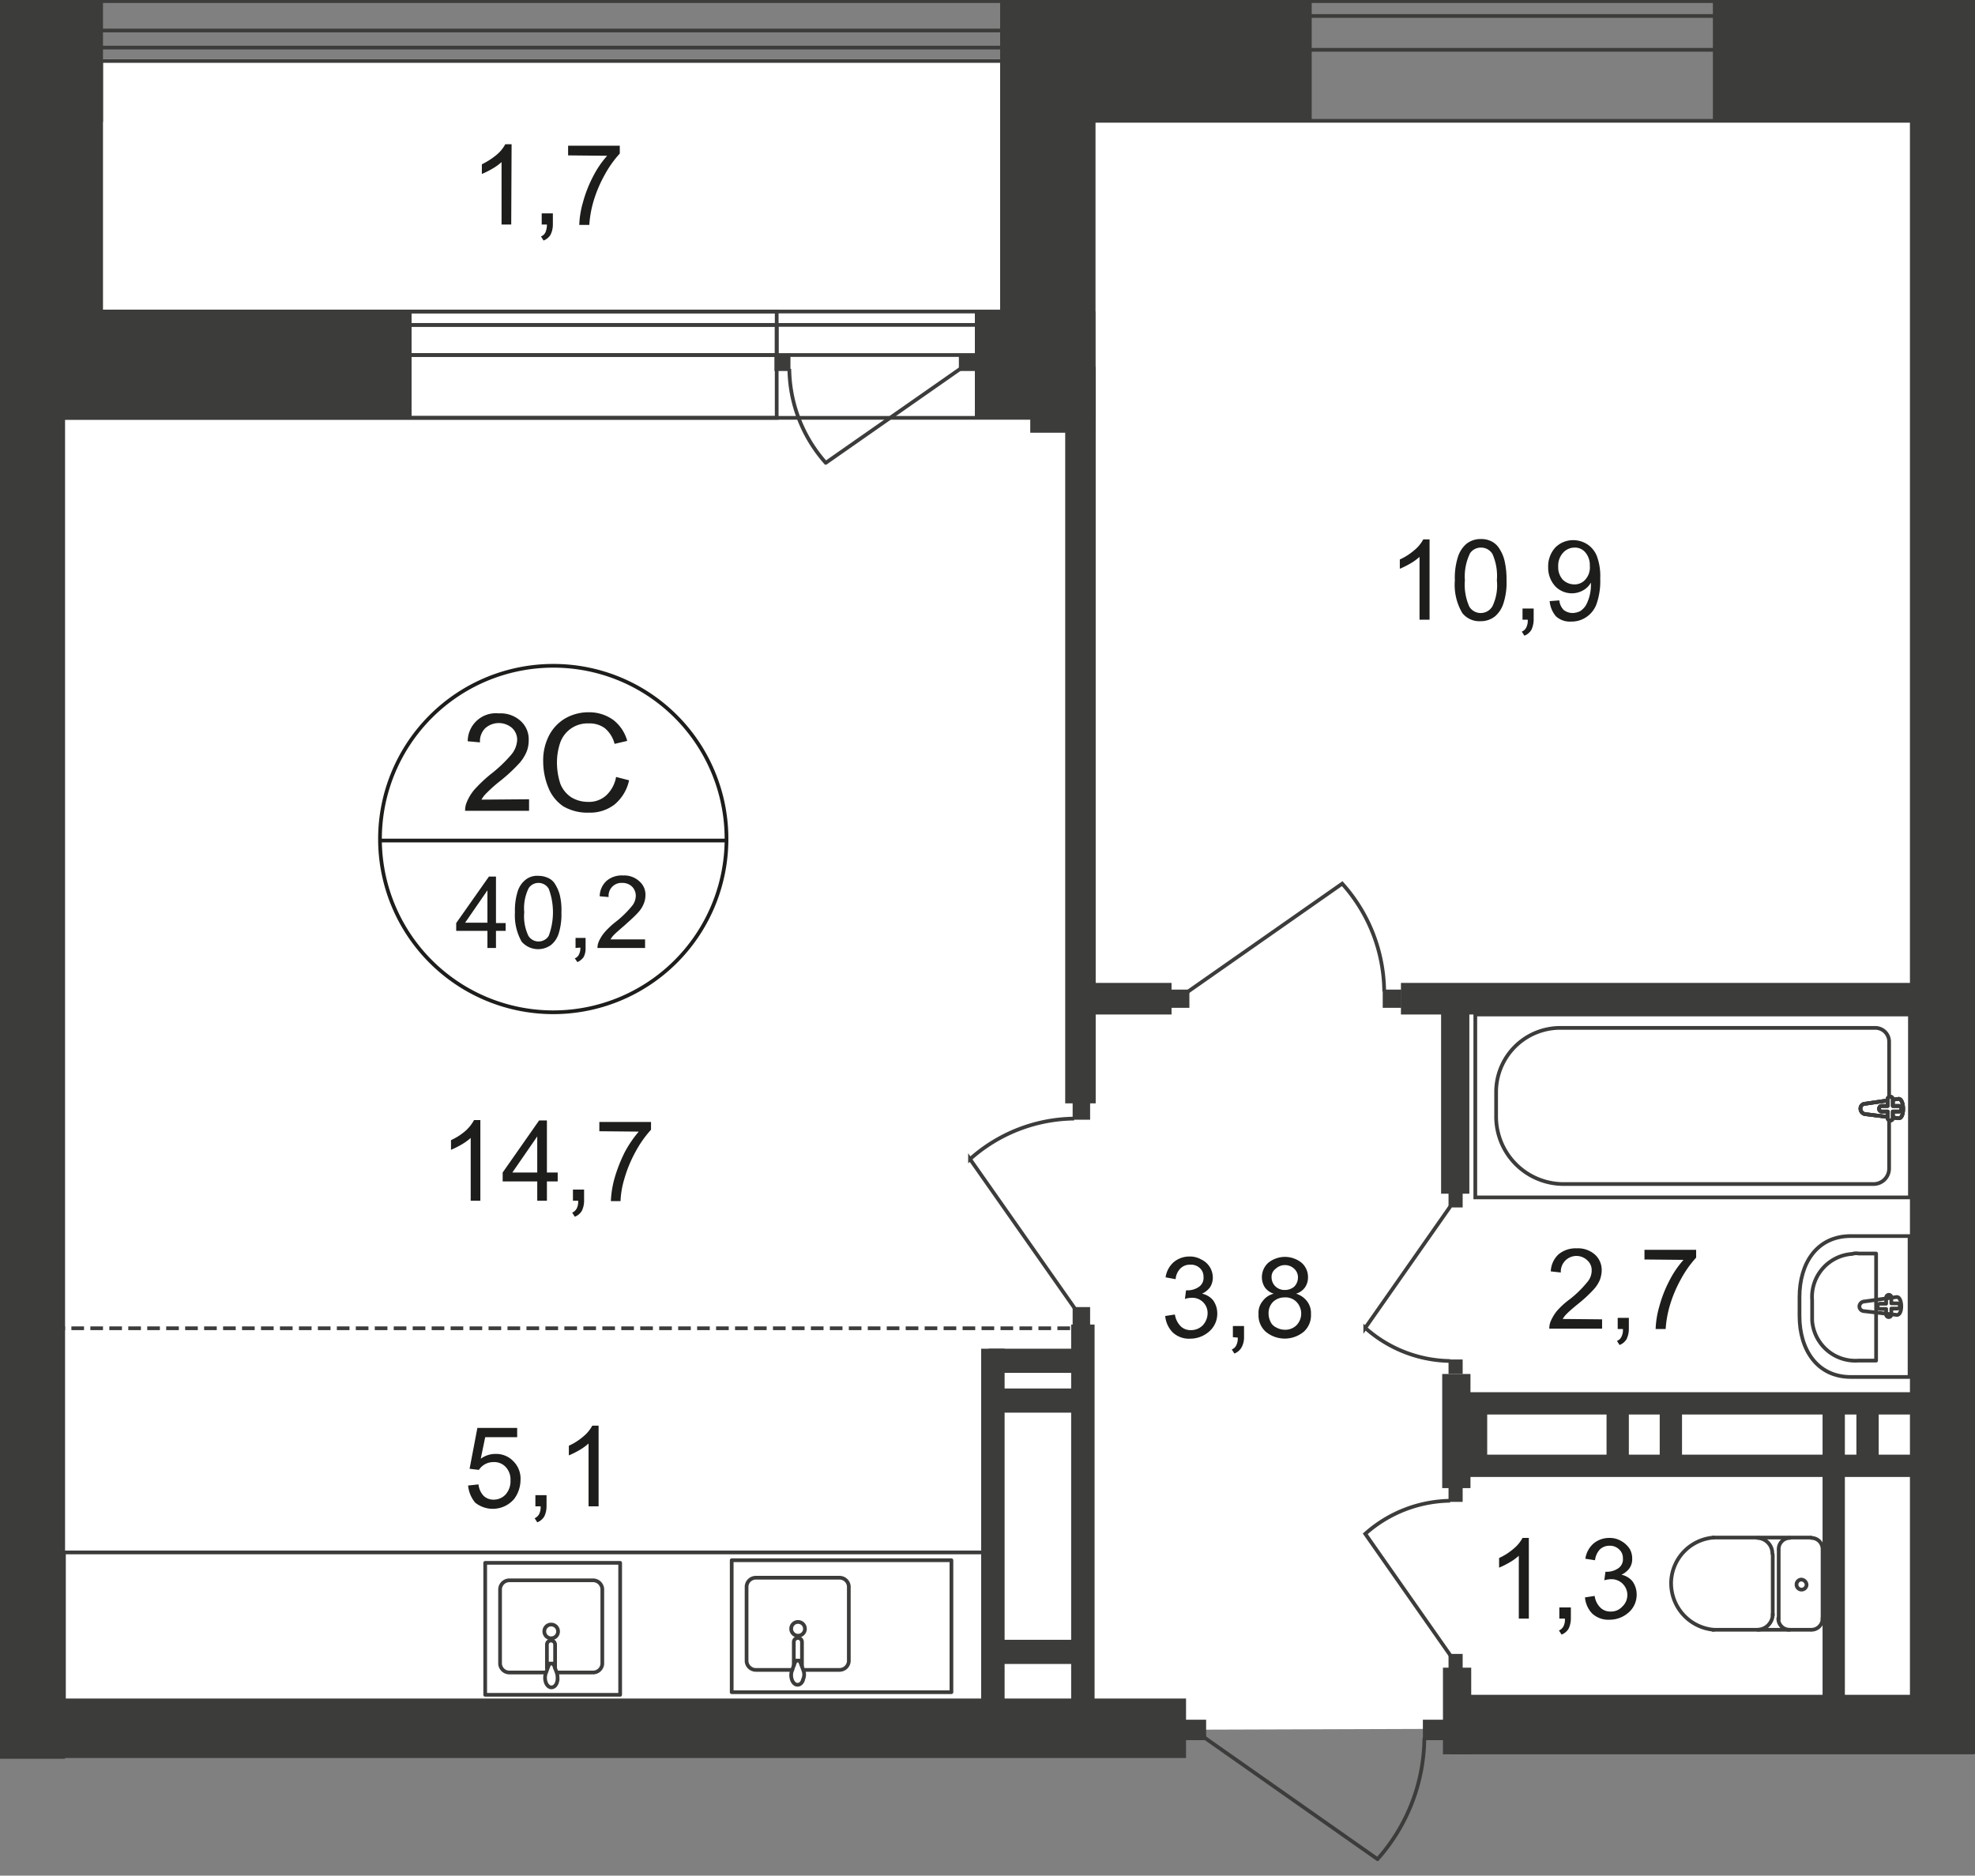 <svg id="Слой_1" data-name="Слой 1" xmlns="http://www.w3.org/2000/svg" xmlns:xlink="http://www.w3.org/1999/xlink" viewBox="0 0 531.2 504.54">
  <rect x="0" y="0" width="531.2" height="504.54" fill="#808080" stroke="none"/>
  <defs>
    <style>
      .cls-1, .cls-10, .cls-11, .cls-7, .cls-8 {
        fill: none;
      }

      .cls-2 {
        clip-path: url(#clip-path);
      }

      .cls-3 {
        clip-path: url(#clip-path-2);
      }

      .cls-4, .cls-5 {
        fill: #fff;
      }

      .cls-4 {
        fill-rule: evenodd;
      }

      .cls-6 {
        fill: #3c3c3b;
      }

      .cls-11, .cls-7, .cls-8 {
        stroke: #3c3c3b;
      }

      .cls-11, .cls-7 {
        stroke-miterlimit: 22.93;
      }

      .cls-8 {
        stroke-linecap: round;
        stroke-linejoin: round;
      }

      .cls-9 {
        fill: #1d1d1b;
      }

      .cls-10 {
        stroke: #1d1d1b;
        stroke-miterlimit: 10;
      }

      .cls-11 {
        stroke-dasharray: 3.4 1.7;
      }
    </style>
    <clipPath id="clip-path">
      <rect class="cls-1" width="531.2" height="504.54"/>
    </clipPath>
    <clipPath id="clip-path-2">
      <rect class="cls-1" x="-483.8" y="-16.9" width="1476.1" height="1080"/>
    </clipPath>
  </defs>
  <g class="cls-2">
    <g class="cls-3">
      <g>
        <polygon class="cls-4" points="14.3 15.9 274.7 15.9 294.6 32.6 521.8 32.4 524.3 464.6 14.2 466.3 14.3 15.9"/>
        <rect class="cls-5" x="525.2" y="32.4" width="233.1" height="422.1"/>
        <polygon class="cls-4" points="-457 16.9 -223.5 16.4 -206.1 32.8 9.1 32 9.6 456.4 -205.4 457 -206.7 597.6 12.4 595.9 9.9 1018 -232.2 1018 -235 1035.7 -451 1036 -457 16.9"/>
        <rect class="cls-6" x="-110.5" y="446.8" width="115.7" height="15.1"/>
        <rect class="cls-6" x="5.2" y="456.9" width="313.8" height="16"/>
        <rect class="cls-6" y="6.9" width="17.5" height="466.2"/>
        <rect class="cls-6" x="277.1" y="7.2" width="17.5" height="109.2"/>
        <rect class="cls-6" x="513.7" y="7.8" width="17.5" height="463.9"/>
        <rect class="cls-6" x="-50.6" width="78.3" height="32.8"/>
        <rect class="cls-6" x="271.5" y="-0.2" width="81.3" height="32.8"/>
        <rect class="cls-6" x="460.7" width="118.9" height="32.8"/>
        <rect class="cls-6" x="-135" y="268.3" width="143.7" height="6.2"/>
        <rect class="cls-6" x="-108.5" y="336" width="118.5" height="6.2"/>
        <rect class="cls-7" x="-52.2" y="342.1" width="51.9" height="105.3"/>
        <polygon class="cls-8" points="527.6 198.4 527.6 18 570.9 18 570.9 198.4 666.7 198.4 666.7 245.2 527.6 245.2 527.6 198.4"/>
        <rect class="cls-6" x="286.5" y="98.7" width="8.2" height="198.1"/>
        <rect class="cls-6" x="376.8" y="264.4" width="141.6" height="8.5"/>
        <rect class="cls-6" x="524" y="268.6" width="146.2" height="7.5"/>
        <rect class="cls-6" x="518.8" y="335.5" width="117.6" height="6"/>
        <rect class="cls-6" x="387.6" y="267.4" width="7.6" height="53.7"/>
        <path class="cls-8" d="M497.8,332.5h15.8v37.9H497.8c-9.1,0-13.8-7.4-13.8-16.4v-5.1C484,339.9,488.6,332.5,497.8,332.5Z"/>
        <path class="cls-8" d="M499.9,337.2h4.7V366h-4.8a11.64,11.64,0,0,1-12.4-10.8v-5.5a11.57,11.57,0,0,1,10.8-12.4A3.34,3.34,0,0,1,499.9,337.2Z"/>
        <path class="cls-8" d="M501.4,350.1l8.7-1.2c1.6-.2,1.8,5,0,4.8l-8.7-1a1.32,1.32,0,0,1-1.3-1.3A1.4,1.4,0,0,1,501.4,350.1Z"/>
        <path class="cls-8" d="M508,348.3h0a.68.68,0,0,1,.7.7v1.6h1.6a.7.7,0,0,1,0,1.4h-1.6v1.6a.7.7,0,0,1-1.4,0v-1.5h-1.6a.7.7,0,0,1,0-1.4h1.6v-1.6A.77.77,0,0,1,508,348.3Z"/>
        <path class="cls-8" d="M149.9,449.9h9.6a2.51,2.51,0,0,0,2.5-2.3V427.4a2.51,2.51,0,0,0-2.5-2.3H137a2.51,2.51,0,0,0-2.5,2.3v20.2a2.51,2.51,0,0,0,2.5,2.3h9.8"/>
        <path class="cls-7" d="M146.4,438.8a1.85,1.85,0,1,0,1.9-1.8h0A1.82,1.82,0,0,0,146.4,438.8Z"/>
        <path class="cls-7" d="M147.1,449v-6.6a1.1,1.1,0,0,1,2.2,0V449"/>
        <path class="cls-7" d="M149.8,450.1l-.7-1.9-.3-.7h-1l-.3.7-.7,1.9a3.76,3.76,0,0,0-.1,2.1c.2.9.8,1.7,1.6,1.7s1.4-.7,1.6-1.7A5,5,0,0,0,149.8,450.1Z"/>
        <rect class="cls-8" x="130.5" y="420.4" width="36.3" height="35.5"/>
        <rect class="cls-8" x="17.2" y="417.6" width="248.8" height="43.4"/>
        <rect class="cls-6" x="288.1" y="356.3" width="6.3" height="107.5"/>
        <rect class="cls-6" x="265.9" y="441.1" width="26.2" height="6.5"/>
        <rect class="cls-6" x="371.9" y="266.2" width="5" height="4.9"/>
        <path class="cls-7" d="M319.3,266.9,361,237.7a43.93,43.93,0,0,1,11.3,29"/>
        <rect class="cls-6" x="314.9" y="266.2" width="5" height="4.9"/>
        <rect class="cls-8" x="-34.9" y="114" width="34.7" height="42.1"/>
        <path class="cls-8" d="M4.7,12H-38.6V196.5h-95.6v44.1H4.7Z"/>
        <rect class="cls-6" x="-131.1" y="240.5" width="142.2" height="5.6"/>
        <rect class="cls-6" x="390.1" y="455.9" width="141" height="16"/>
        <rect class="cls-6" x="520.7" y="446.6" width="119.9" height="16"/>
        <rect class="cls-6" x="289.8" y="264.4" width="25.3" height="8.5"/>
        <rect class="cls-6" x="269" y="-0.2" width="25.6" height="112.4"/>
        <rect class="cls-6" x="13.3" y="83.8" width="97.4" height="28.9"/>
        <rect class="cls-6" x="208.3" y="95.6" width="4.3" height="4.2"/>
        <path class="cls-7" d="M258.3,99.2l-36.2,25.3a38.66,38.66,0,0,1-9.8-25.3"/>
        <rect class="cls-6" x="257.9" y="95.6" width="4.3" height="4.2"/>
        <rect class="cls-6" x="262.2" y="83.8" width="32.4" height="28.9"/>
        <rect class="cls-6" x="13.3" y="16.6" width="14.4" height="96.1"/>
        <rect class="cls-7" x="10.3" y="83.8" width="280.3" height="28.6"/>
        <rect class="cls-7" x="10.3" y="87.4" width="280.3" height="8.1"/>
        <rect class="cls-6" x="265.9" y="373.5" width="26.2" height="6.5"/>
        <rect class="cls-6" x="265.9" y="362.8" width="26.2" height="6.5"/>
        <rect class="cls-6" x="263.9" y="362.8" width="6.3" height="101"/>
        <rect class="cls-6" x="387.9" y="369.6" width="7.6" height="30.7"/>
        <rect class="cls-6" x="388.1" y="448.6" width="7.6" height="23.3"/>
        <g>
          <path class="cls-9" d="M384.5,166.7h-2.7V149.8a14.37,14.37,0,0,1-2.5,1.8,24.37,24.37,0,0,1-2.8,1.4v-2.5a16.17,16.17,0,0,0,3.9-2.5,9.55,9.55,0,0,0,2.4-2.9h1.7Z"/>
          <path class="cls-9" d="M391.3,156.1a18.56,18.56,0,0,1,.8-6.2,7.71,7.71,0,0,1,2.3-3.6,6.12,6.12,0,0,1,3.9-1.3,6,6,0,0,1,3,.7,5.3,5.3,0,0,1,2.1,2.1,9.82,9.82,0,0,1,1.3,3.2,22.06,22.06,0,0,1,.5,5.1,18,18,0,0,1-.8,6.1,7.71,7.71,0,0,1-2.3,3.6,6.12,6.12,0,0,1-3.9,1.3,5.83,5.83,0,0,1-4.9-2.2A14.9,14.9,0,0,1,391.3,156.1Zm2.7,0a14.43,14.43,0,0,0,1.2,7.1,3.56,3.56,0,0,0,3.1,1.7,3.65,3.65,0,0,0,3.1-1.8,13,13,0,0,0,1.2-7,14.43,14.43,0,0,0-1.2-7.1,3.56,3.56,0,0,0-3.1-1.7,3.5,3.5,0,0,0-2.9,1.5,14.26,14.26,0,0,0-1.4,7.3Z"/>
          <path class="cls-9" d="M409.5,166.7v-3h3v3a6.6,6.6,0,0,1-.6,2.7A3.75,3.75,0,0,1,410,171l-.7-1.1a2.16,2.16,0,0,0,1.2-1.1,4,4,0,0,0,.4-2.1Z"/>
          <path class="cls-9" d="M416.8,161.7l2.6-.2a4.2,4.2,0,0,0,1.2,2.6,4,4,0,0,0,2.3.8,5,5,0,0,0,2.1-.5,5.36,5.36,0,0,0,1.5-1.5,10.89,10.89,0,0,0,1-2.5,11.7,11.7,0,0,0,.4-3.2v-.5a5.3,5.3,0,0,1-2.1,2.1,6.11,6.11,0,0,1-3,.8,6.19,6.19,0,0,1-4.5-1.9,7.35,7.35,0,0,1-1.9-5.1,7.54,7.54,0,0,1,1.9-5.3,6.73,6.73,0,0,1,4.8-2,7,7,0,0,1,3.8,1.1,6.76,6.76,0,0,1,2.6,3.2,15.37,15.37,0,0,1,.9,6,18.8,18.8,0,0,1-.9,6.6,7.18,7.18,0,0,1-2.7,3.7,7,7,0,0,1-4.2,1.3,5.57,5.57,0,0,1-4.1-1.4A7.23,7.23,0,0,1,416.8,161.7Zm10.8-9.5a5.24,5.24,0,0,0-1.2-3.6,3.6,3.6,0,0,0-2.9-1.3,4.1,4.1,0,0,0-3.1,1.4,5.11,5.11,0,0,0-1.3,3.7,5,5,0,0,0,1.2,3.5,4.39,4.39,0,0,0,3.1,1.3,3.8,3.8,0,0,0,3-1.3A4.89,4.89,0,0,0,427.6,152.2Z"/>
        </g>
        <g>
          <path class="cls-9" d="M313.4,354l2.6-.4a5.75,5.75,0,0,0,1.6,3.2,3.78,3.78,0,0,0,2.7,1,4.38,4.38,0,0,0,3.2-1.3,4.82,4.82,0,0,0,1.3-3.2,4.1,4.1,0,0,0-4.2-4.2,6.28,6.28,0,0,0-1.9.3l.3-2.3h.4a5.29,5.29,0,0,0,3-.9,2.89,2.89,0,0,0,1.3-2.7,3.1,3.1,0,0,0-1-2.4,3.46,3.46,0,0,0-2.6-.9,3.54,3.54,0,0,0-2.6,1,4.56,4.56,0,0,0-1.3,2.9l-2.7-.5a6.67,6.67,0,0,1,2.2-4.1,6.55,6.55,0,0,1,4.2-1.5,6.09,6.09,0,0,1,3.2.8,5.37,5.37,0,0,1,3.1,4.8,4.84,4.84,0,0,1-.7,2.6,5.48,5.48,0,0,1-2.2,1.8,5.21,5.21,0,0,1,3,1.8,6.06,6.06,0,0,1,1.1,3.5,6.29,6.29,0,0,1-2.1,4.8,7.69,7.69,0,0,1-5.2,2,6.38,6.38,0,0,1-4.7-1.7A7.18,7.18,0,0,1,313.4,354Z"/>
          <path class="cls-9" d="M331.6,359.7v-3h3v3a5.55,5.55,0,0,1-.7,2.8,3.75,3.75,0,0,1-1.9,1.6l-.7-1.1a2.16,2.16,0,0,0,1.2-1.1,4,4,0,0,0,.4-2.1Z"/>
          <path class="cls-9" d="M342.6,348a4.63,4.63,0,0,1-2.4-1.7,5,5,0,0,1-.8-2.7,5.22,5.22,0,0,1,1.7-3.9,7.13,7.13,0,0,1,9,0,5.09,5.09,0,0,1,1.7,4,4.7,4.7,0,0,1-.8,2.6,4.63,4.63,0,0,1-2.4,1.7,5.89,5.89,0,0,1,3,2.1,5.24,5.24,0,0,1,1,3.4,5.91,5.91,0,0,1-1.9,4.7,8,8,0,0,1-10.3,0,5.91,5.91,0,0,1-1.9-4.7,4.91,4.91,0,0,1,1.1-3.5A5.2,5.2,0,0,1,342.6,348Zm-1.4,5.4a5,5,0,0,0,.5,2.1,3.12,3.12,0,0,0,1.6,1.6,4.65,4.65,0,0,0,2.3.6,4.3,4.3,0,0,0,3.1-1.2,4.53,4.53,0,0,0,0-6.3,4.14,4.14,0,0,0-3.2-1.2,4.47,4.47,0,0,0-3.1,1.2A4.28,4.28,0,0,0,341.2,353.4Zm.8-9.9a3.47,3.47,0,0,0,1,2.5,3.54,3.54,0,0,0,2.6,1,3.84,3.84,0,0,0,2.5-.9,3.49,3.49,0,0,0,1-2.4,3.1,3.1,0,0,0-1-2.4,3.63,3.63,0,0,0-5,0,2.66,2.66,0,0,0-1.1,2.2Z"/>
        </g>
        <g>
          <path class="cls-9" d="M430.9,354.9v2.5H416.7a5.23,5.23,0,0,1,.3-1.8,12.23,12.23,0,0,1,1.7-2.9,21.1,21.1,0,0,1,3.5-3.2,29.17,29.17,0,0,0,4.7-4.6,4.72,4.72,0,0,0,1.2-3.2,3.47,3.47,0,0,0-1.1-2.6,4.21,4.21,0,0,0-7.2,3.2l-2.7-.3a6.61,6.61,0,0,1,2.1-4.6,7.24,7.24,0,0,1,4.9-1.6,6.85,6.85,0,0,1,4.9,1.7,5.6,5.6,0,0,1,1.8,4.2,8,8,0,0,1-.5,2.6,9,9,0,0,1-1.7,2.6,36.91,36.91,0,0,1-4.1,3.8c-1.6,1.3-2.6,2.2-3.1,2.7a7.55,7.55,0,0,0-1.1,1.4Z"/>
          <path class="cls-9" d="M435.1,357.5v-3h3v3a6.26,6.26,0,0,1-.6,2.7,3.75,3.75,0,0,1-1.9,1.6l-.7-1.1a2.16,2.16,0,0,0,1.2-1.1,4,4,0,0,0,.4-2.1Z"/>
          <path class="cls-9" d="M442.3,338.8v-2.6h13.9v2.1a29,29,0,0,0-4.1,5.8,34.91,34.91,0,0,0-3.1,7.5,29.11,29.11,0,0,0-1,5.9h-2.7a25.09,25.09,0,0,1,1-6.1,34.08,34.08,0,0,1,2.7-6.9,26.33,26.33,0,0,1,3.8-5.6Z"/>
        </g>
        <g>
          <path class="cls-9" d="M411.2,435.4h-2.7V418.5a14.37,14.37,0,0,1-2.5,1.8,24.37,24.37,0,0,1-2.8,1.4v-2.6a16.17,16.17,0,0,0,3.9-2.5,9.55,9.55,0,0,0,2.4-2.9h1.7Z"/>
          <path class="cls-9" d="M419.4,435.4v-3h3.1v3a6.26,6.26,0,0,1-.6,2.7,3.75,3.75,0,0,1-1.9,1.6l-.7-1.1a2.54,2.54,0,0,0,1.2-1.1,4,4,0,0,0,.4-2.1Z"/>
          <path class="cls-9" d="M426.3,429.7l2.6-.4a5.45,5.45,0,0,0,1.6,3.2,3.78,3.78,0,0,0,2.7,1,4,4,0,0,0,3.1-1.3,4.25,4.25,0,0,0-2.9-7.4,6.28,6.28,0,0,0-1.9.3l.3-2.3h.4a5.29,5.29,0,0,0,3-.9,2.89,2.89,0,0,0,1.3-2.7,3.1,3.1,0,0,0-1-2.4,3.54,3.54,0,0,0-2.6-1,3.7,3.7,0,0,0-2.6,1,5.15,5.15,0,0,0-1.3,2.9l-2.6-.4a6.67,6.67,0,0,1,2.2-4.1,6.55,6.55,0,0,1,4.2-1.5,6.09,6.09,0,0,1,3.2.8,6.59,6.59,0,0,1,2.3,2.1,5.19,5.19,0,0,1,.7,2.7,4.3,4.3,0,0,1-.7,2.5,5.48,5.48,0,0,1-2.2,1.8,5.21,5.21,0,0,1,3,1.8,6.06,6.06,0,0,1,1.1,3.5,6.29,6.29,0,0,1-2.1,4.8,7.69,7.69,0,0,1-5.2,2,6.38,6.38,0,0,1-4.7-1.7A7.11,7.11,0,0,1,426.3,429.7Z"/>
        </g>
        <rect class="cls-6" x="490.2" y="374.8" width="6" height="88.3"/>
        <path class="cls-8" d="M487.2,413.7a3,3,0,0,1,3,3.1h0"/>
        <line class="cls-8" x1="487.1" y1="413.6" x2="460.8" y2="413.6"/>
        <path class="cls-8" d="M460.9,438.4A12.57,12.57,0,0,1,449.5,425a12.42,12.42,0,0,1,11.4-11.4"/>
        <line class="cls-8" x1="460.7" y1="438.4" x2="486.9" y2="438.4"/>
        <path class="cls-8" d="M490.2,435.3a3,3,0,0,1-3,3.1"/>
        <line class="cls-8" x1="490.2" y1="435.6" x2="490.2" y2="417.1"/>
        <path class="cls-8" d="M485.9,426.3a1.35,1.35,0,0,1-2.7-.1,1.32,1.32,0,0,1,1.3-1.3A1.5,1.5,0,0,1,485.9,426.3Z"/>
        <path class="cls-8" d="M481.3,438.4a3,3,0,0,1-3-3.1"/>
        <line class="cls-8" x1="478.4" y1="435.6" x2="478.4" y2="417.1"/>
        <path class="cls-8" d="M478.4,416.8a3,3,0,0,1,3-3.1"/>
        <path class="cls-8" d="M472.7,413.7a4.18,4.18,0,0,1,4,4.2"/>
        <line class="cls-8" x1="476.8" y1="418.2" x2="476.8" y2="434.5"/>
        <path class="cls-8" d="M476.8,434.2a4.19,4.19,0,0,1-4,4.2"/>
        <rect class="cls-7" x="396.8" y="272.9" width="116.9" height="49.2"/>
        <path class="cls-7" d="M420.2,318.5h83.9a4.18,4.18,0,0,0,4-4.2v-34a3.71,3.71,0,0,0-3.7-3.8H419.3A17.27,17.27,0,0,0,402.4,294v6.1A18.16,18.16,0,0,0,420.2,318.5Z"/>
        <path class="cls-5" d="M501.7,296.9l8.9-1.3c1.6-.2,1.8,5.4,0,5.2l-8.9-1.1a1.49,1.49,0,0,1-1.3-1.4A1.29,1.29,0,0,1,501.7,296.9Z"/>
        <path class="cls-7" d="M501.7,296.9l8.9-1.3c1.6-.2,1.8,5.4,0,5.2l-8.9-1.1a1.49,1.49,0,0,1-1.3-1.4A1.29,1.29,0,0,1,501.7,296.9Z"/>
        <path class="cls-7" d="M501.7,296.9l8.9-1.3c1.6-.2,1.8,5.4,0,5.2l-8.9-1.1a1.49,1.49,0,0,1-1.3-1.4A1.29,1.29,0,0,1,501.7,296.9Z"/>
        <path class="cls-8" d="M501.7,296.9l8.9-1.3c1.6-.2,1.8,5.4,0,5.2l-8.9-1.1a1.49,1.49,0,0,1-1.3-1.4A1.29,1.29,0,0,1,501.7,296.9Z"/>
        <path class="cls-5" d="M508.4,295h0a.77.77,0,0,1,.7.8h0v1.7h1.7a.78.78,0,0,1,.6.9c-.1.3-.3.6-.6.6h-1.7v1.7a.68.68,0,0,1-.7.7h0a.68.68,0,0,1-.7-.7V299H506a.78.78,0,0,1-.6-.9c.1-.3.3-.6.6-.6h1.7v-1.7a.71.71,0,0,1,.7-.8Z"/>
        <path class="cls-8" d="M508.4,295h0a.77.77,0,0,1,.7.8h0v1.7h1.7a.78.78,0,0,1,.6.9c-.1.3-.3.6-.6.6h-1.7v1.7a.68.68,0,0,1-.7.7h0a.68.68,0,0,1-.7-.7V299H506a.78.78,0,0,1-.6-.9c.1-.3.3-.6.6-.6h1.7v-1.7a.71.71,0,0,1,.7-.8Z"/>
        <path class="cls-8" d="M508.4,295h0a.77.77,0,0,1,.7.8h0v1.7h1.7a.78.78,0,0,1,.6.9c-.1.3-.3.6-.6.6h-1.7v1.7a.68.68,0,0,1-.7.7h0a.68.68,0,0,1-.7-.7V299H506a.78.78,0,0,1-.6-.9c.1-.3.3-.6.6-.6h1.7v-1.7a.71.71,0,0,1,.7-.8Z"/>
        <path class="cls-8" d="M508.4,295h0a.77.77,0,0,1,.7.8h0v1.7h1.7a.78.78,0,0,1,.6.9c-.1.3-.3.6-.6.6h-1.7v1.7a.68.68,0,0,1-.7.7h0a.68.68,0,0,1-.7-.7V299H506a.78.78,0,0,1-.6-.9c.1-.3.3-.6.6-.6h1.7v-1.7a.71.71,0,0,1,.7-.8Z"/>
        <rect class="cls-6" x="392.4" y="374.5" width="127.1" height="6"/>
        <rect class="cls-6" x="388.3" y="391.3" width="127.1" height="6"/>
        <rect class="cls-6" x="432.1" y="376.7" width="6" height="19.8"/>
        <rect class="cls-6" x="446.4" y="376.4" width="6" height="19.8"/>
        <rect class="cls-6" x="499.3" y="377.3" width="6" height="19.8"/>
        <rect class="cls-6" x="394" y="376" width="6" height="19.8"/>
        <g>
          <path class="cls-9" d="M137.5,60.4h-2.6V43.6a14.37,14.37,0,0,1-2.5,1.8,24.37,24.37,0,0,1-2.8,1.4V44.2a19.91,19.91,0,0,0,3.9-2.5,9.55,9.55,0,0,0,2.4-2.9h1.7Z"/>
          <path class="cls-9" d="M145.7,60.4v-3h3v3a6.26,6.26,0,0,1-.6,2.7,3.75,3.75,0,0,1-1.9,1.6l-.7-1.1a2.16,2.16,0,0,0,1.2-1.1,5.22,5.22,0,0,0,.4-2.1Z"/>
          <path class="cls-9" d="M152.8,41.8V39.2h13.9v2.1a29,29,0,0,0-4.1,5.8,34.91,34.91,0,0,0-3.1,7.5,29.11,29.11,0,0,0-1,5.9h-2.7a25.09,25.09,0,0,1,1-6.1,34.08,34.08,0,0,1,2.7-6.9,26.33,26.33,0,0,1,3.8-5.6Z"/>
        </g>
        <path class="cls-10" d="M195.4,226.1a46.6,46.6,0,1,1-46.5-47,46.52,46.52,0,0,1,46.5,47Z"/>
        <line class="cls-10" x1="101.8" y1="226.1" x2="195.8" y2="226.1"/>
        <g>
          <path class="cls-9" d="M142.3,215v3.1H125.1a5.38,5.38,0,0,1,.4-2.2,12.54,12.54,0,0,1,2.1-3.5,39.71,39.71,0,0,1,4.2-4,37.77,37.77,0,0,0,5.8-5.5,6.7,6.7,0,0,0,1.5-3.9,4.31,4.31,0,0,0-1.4-3.2,5.48,5.48,0,0,0-7.2.1,4.89,4.89,0,0,0-1.4,3.8l-3.3-.3a7.57,7.57,0,0,1,8.4-7.5,8,8,0,0,1,5.9,2.1,6.65,6.65,0,0,1,2.1,5.2,8.15,8.15,0,0,1-.6,3.1,11.08,11.08,0,0,1-2.1,3.2,44,44,0,0,1-5,4.6,38,38,0,0,0-3.7,3.3,7,7,0,0,0-1.3,1.7Z"/>
          <path class="cls-9" d="M165.7,209l3.5.9a11.6,11.6,0,0,1-3.9,6.5,10.74,10.74,0,0,1-6.9,2.2,12.87,12.87,0,0,1-6.9-1.7,10.91,10.91,0,0,1-4-5,18.6,18.6,0,0,1-1.4-7,14.51,14.51,0,0,1,1.6-7.1,11.45,11.45,0,0,1,4.4-4.6,12.57,12.57,0,0,1,6.3-1.6,11,11,0,0,1,6.6,2.1,10.68,10.68,0,0,1,3.7,5.6l-3.4.8a8.1,8.1,0,0,0-2.6-4.2,6.82,6.82,0,0,0-4.3-1.3,7.77,7.77,0,0,0-7.8,5.4,16.87,16.87,0,0,0-.8,5,18.53,18.53,0,0,0,.9,5.8,7.76,7.76,0,0,0,3,3.7,8.56,8.56,0,0,0,4.4,1.2A6.85,6.85,0,0,0,163,214,8.83,8.83,0,0,0,165.7,209Z"/>
        </g>
        <g>
          <path class="cls-9" d="M131.1,255v-4.6h-8.4v-2.1l8.8-12.5h1.9v12.5H136v2.1h-2.6V255Zm0-6.8v-8.7l-6,8.7Z"/>
          <path class="cls-9" d="M138.5,245.4a17,17,0,0,1,.7-5.5,6.44,6.44,0,0,1,2.1-3.2,4.91,4.91,0,0,1,3.5-1.1,6.26,6.26,0,0,1,2.7.6,4.14,4.14,0,0,1,1.9,1.8,10.47,10.47,0,0,1,1.2,2.9,17.53,17.53,0,0,1,.4,4.6,17,17,0,0,1-.7,5.5,6.44,6.44,0,0,1-2.1,3.2,5.88,5.88,0,0,1-7.9-.9A14.4,14.4,0,0,1,138.5,245.4Zm2.5,0a12.22,12.22,0,0,0,1.1,6.3,3.21,3.21,0,0,0,4.4,1.1,2.89,2.89,0,0,0,1.1-1.1,18.2,18.2,0,0,0,0-12.6,3.19,3.19,0,0,0-2.8-1.6,3.14,3.14,0,0,0-2.6,1.4A12.2,12.2,0,0,0,141,245.4Z"/>
          <path class="cls-9" d="M154.8,255v-2.7h2.7V255a4.94,4.94,0,0,1-.5,2.4,3.91,3.91,0,0,1-1.7,1.4l-.7-1a2.13,2.13,0,0,0,1.1-1,4.06,4.06,0,0,0,.4-1.9Z"/>
          <path class="cls-9" d="M173.5,252.7V255H160.7a4.15,4.15,0,0,1,.3-1.6,10.14,10.14,0,0,1,1.6-2.6,21.3,21.3,0,0,1,3.1-2.9,27.15,27.15,0,0,0,4.2-4.1,4.36,4.36,0,0,0,1.1-2.9,3.49,3.49,0,0,0-1-2.4,3.7,3.7,0,0,0-2.6-1,3.46,3.46,0,0,0-3.7,3.8l-2.4-.2a5.69,5.69,0,0,1,1.9-4.2,6.3,6.3,0,0,1,4.4-1.4,6,6,0,0,1,4.4,1.6,4.73,4.73,0,0,1,1.6,3.8,5.93,5.93,0,0,1-.5,2.3,7.76,7.76,0,0,1-1.6,2.4c-1.1,1.2-2.4,2.3-3.6,3.4q-2.1,1.8-2.7,2.4a6.42,6.42,0,0,0-1,1.3Z"/>
        </g>
        <g>
          <path class="cls-9" d="M129.2,323h-2.6V306.1a14.37,14.37,0,0,1-2.5,1.8,24.37,24.37,0,0,1-2.8,1.4v-2.6a16.17,16.17,0,0,0,3.9-2.5,10.91,10.91,0,0,0,2.3-2.9h1.7Z"/>
          <path class="cls-9" d="M144.5,323v-5.2h-9.3v-2.4l9.8-14h2.1v14H150v2.4h-2.9V323Zm0-7.6v-9.7l-6.7,9.7Z"/>
          <path class="cls-9" d="M154.1,323v-3h3v3a6.26,6.26,0,0,1-.6,2.7,3.75,3.75,0,0,1-1.9,1.6l-.7-1.1a2.54,2.54,0,0,0,1.2-1.1,4,4,0,0,0,.4-2.1Z"/>
          <path class="cls-9" d="M161.2,304.3v-2.5h13.9v2.1a29,29,0,0,0-4.1,5.8,34.91,34.91,0,0,0-3.1,7.5,23.52,23.52,0,0,0-1,5.9h-2.6a26.72,26.72,0,0,1,1-6.2A41.17,41.17,0,0,1,168,310a30.66,30.66,0,0,1,3.8-5.6Z"/>
        </g>
        <g>
          <path class="cls-9" d="M125.9,399.6l2.8-.3a5.21,5.21,0,0,0,1.4,3.1,3.78,3.78,0,0,0,2.7,1A4.31,4.31,0,0,0,136,402a5.35,5.35,0,0,0,1.3-3.8,4.88,4.88,0,0,0-1.3-3.6,4.22,4.22,0,0,0-3.3-1.3,4.64,4.64,0,0,0-3.9,2.1l-2.5-.3,2.1-11h10.7v2.5h-8.6l-1.2,5.8a6.68,6.68,0,0,1,4.1-1.3,6.34,6.34,0,0,1,4.7,2,6.55,6.55,0,0,1,1.9,5,8.67,8.67,0,0,1-1.7,5.1,7.55,7.55,0,0,1-10.5,1A8.43,8.43,0,0,1,125.9,399.6Z"/>
          <path class="cls-9" d="M144,405.2v-3h3v3a6.26,6.26,0,0,1-.6,2.7,3.75,3.75,0,0,1-1.9,1.6l-.7-1.1a2.54,2.54,0,0,0,1.2-1.1,4,4,0,0,0,.4-2.1Z"/>
          <path class="cls-9" d="M160.9,405.2h-2.6V388.3a14.37,14.37,0,0,1-2.5,1.8,24.37,24.37,0,0,1-2.8,1.4v-2.6a16.17,16.17,0,0,0,3.9-2.5,9.55,9.55,0,0,0,2.4-2.9H161v21.7Z"/>
        </g>
        <path class="cls-8" d="M216.2,449.2h9.6a2.51,2.51,0,0,0,2.5-2.3V426.7a2.51,2.51,0,0,0-2.5-2.3H203.3a2.51,2.51,0,0,0-2.5,2.3v20.2a2.51,2.51,0,0,0,2.5,2.3h9.8"/>
        <path class="cls-7" d="M212.8,438.1a1.85,1.85,0,1,0,1.9-1.8h0a1.82,1.82,0,0,0-1.9,1.8Z"/>
        <path class="cls-7" d="M213.5,448.3v-6.6a1.1,1.1,0,0,1,2.2,0v6.6"/>
        <path class="cls-7" d="M216.1,449.4l-.7-1.9-.3-.7a.1.1,0,0,0-.1-.1h-.9l-.1.1-.3.7-.7,1.9a3.76,3.76,0,0,0-.1,2.1c.2.9.8,1.7,1.6,1.7s1.4-.7,1.6-1.7A3,3,0,0,0,216.1,449.4Z"/>
        <rect class="cls-8" x="196.8" y="419.7" width="59.1" height="35.5"/>
        <rect class="cls-6" x="382.7" y="462.6" width="5.6" height="5.5"/>
        <path class="cls-7" d="M323.8,467.3l46.7,32.8a49.57,49.57,0,0,0,12.6-32.6"/>
        <rect class="cls-6" x="318.8" y="462.6" width="5.6" height="5.5"/>
        <rect class="cls-6" x="389.6" y="400.1" width="3.8" height="3.9"/>
        <path class="cls-7" d="M390.1,445.3l-22.9-32.7a35,35,0,0,1,22.8-8.9"/>
        <rect class="cls-6" x="389.6" y="444.9" width="3.8" height="3.9"/>
        <rect class="cls-6" x="389.6" y="365.7" width="3.8" height="3.9"/>
        <path class="cls-7" d="M390.1,324.5l-22.9,32.7a35,35,0,0,0,22.8,8.9"/>
        <rect class="cls-6" x="389.6" y="320.9" width="3.8" height="3.9"/>
        <rect class="cls-6" x="288.5" y="296.4" width="4.7" height="4.8"/>
        <path class="cls-7" d="M289.1,352l-28.2-40.2a42.7,42.7,0,0,1,28-10.9"/>
        <rect class="cls-6" x="288.5" y="351.6" width="4.7" height="4.8"/>
        <rect class="cls-7" x="10.3" y="83.8" width="198.6" height="28.6"/>
        <rect class="cls-7" x="10.3" y="87.4" width="198.6" height="8.1"/>
        <rect class="cls-6" x="524" y="240.4" width="146.2" height="7.4"/>
        <rect class="cls-7" x="279.9" y="0.3" width="467.4" height="32.2"/>
        <rect class="cls-7" x="279.9" y="4.3" width="467.4" height="9.1"/>
        <rect class="cls-7" x="20" y="0.3" width="268.2" height="16.1"/>
        <rect class="cls-7" x="20" y="8.2" width="268.2" height="4.6"/>
        <line class="cls-11" x1="3.9" y1="357.3" x2="292.1" y2="357.3"/>
      </g>
    </g>
  </g>
</svg>
